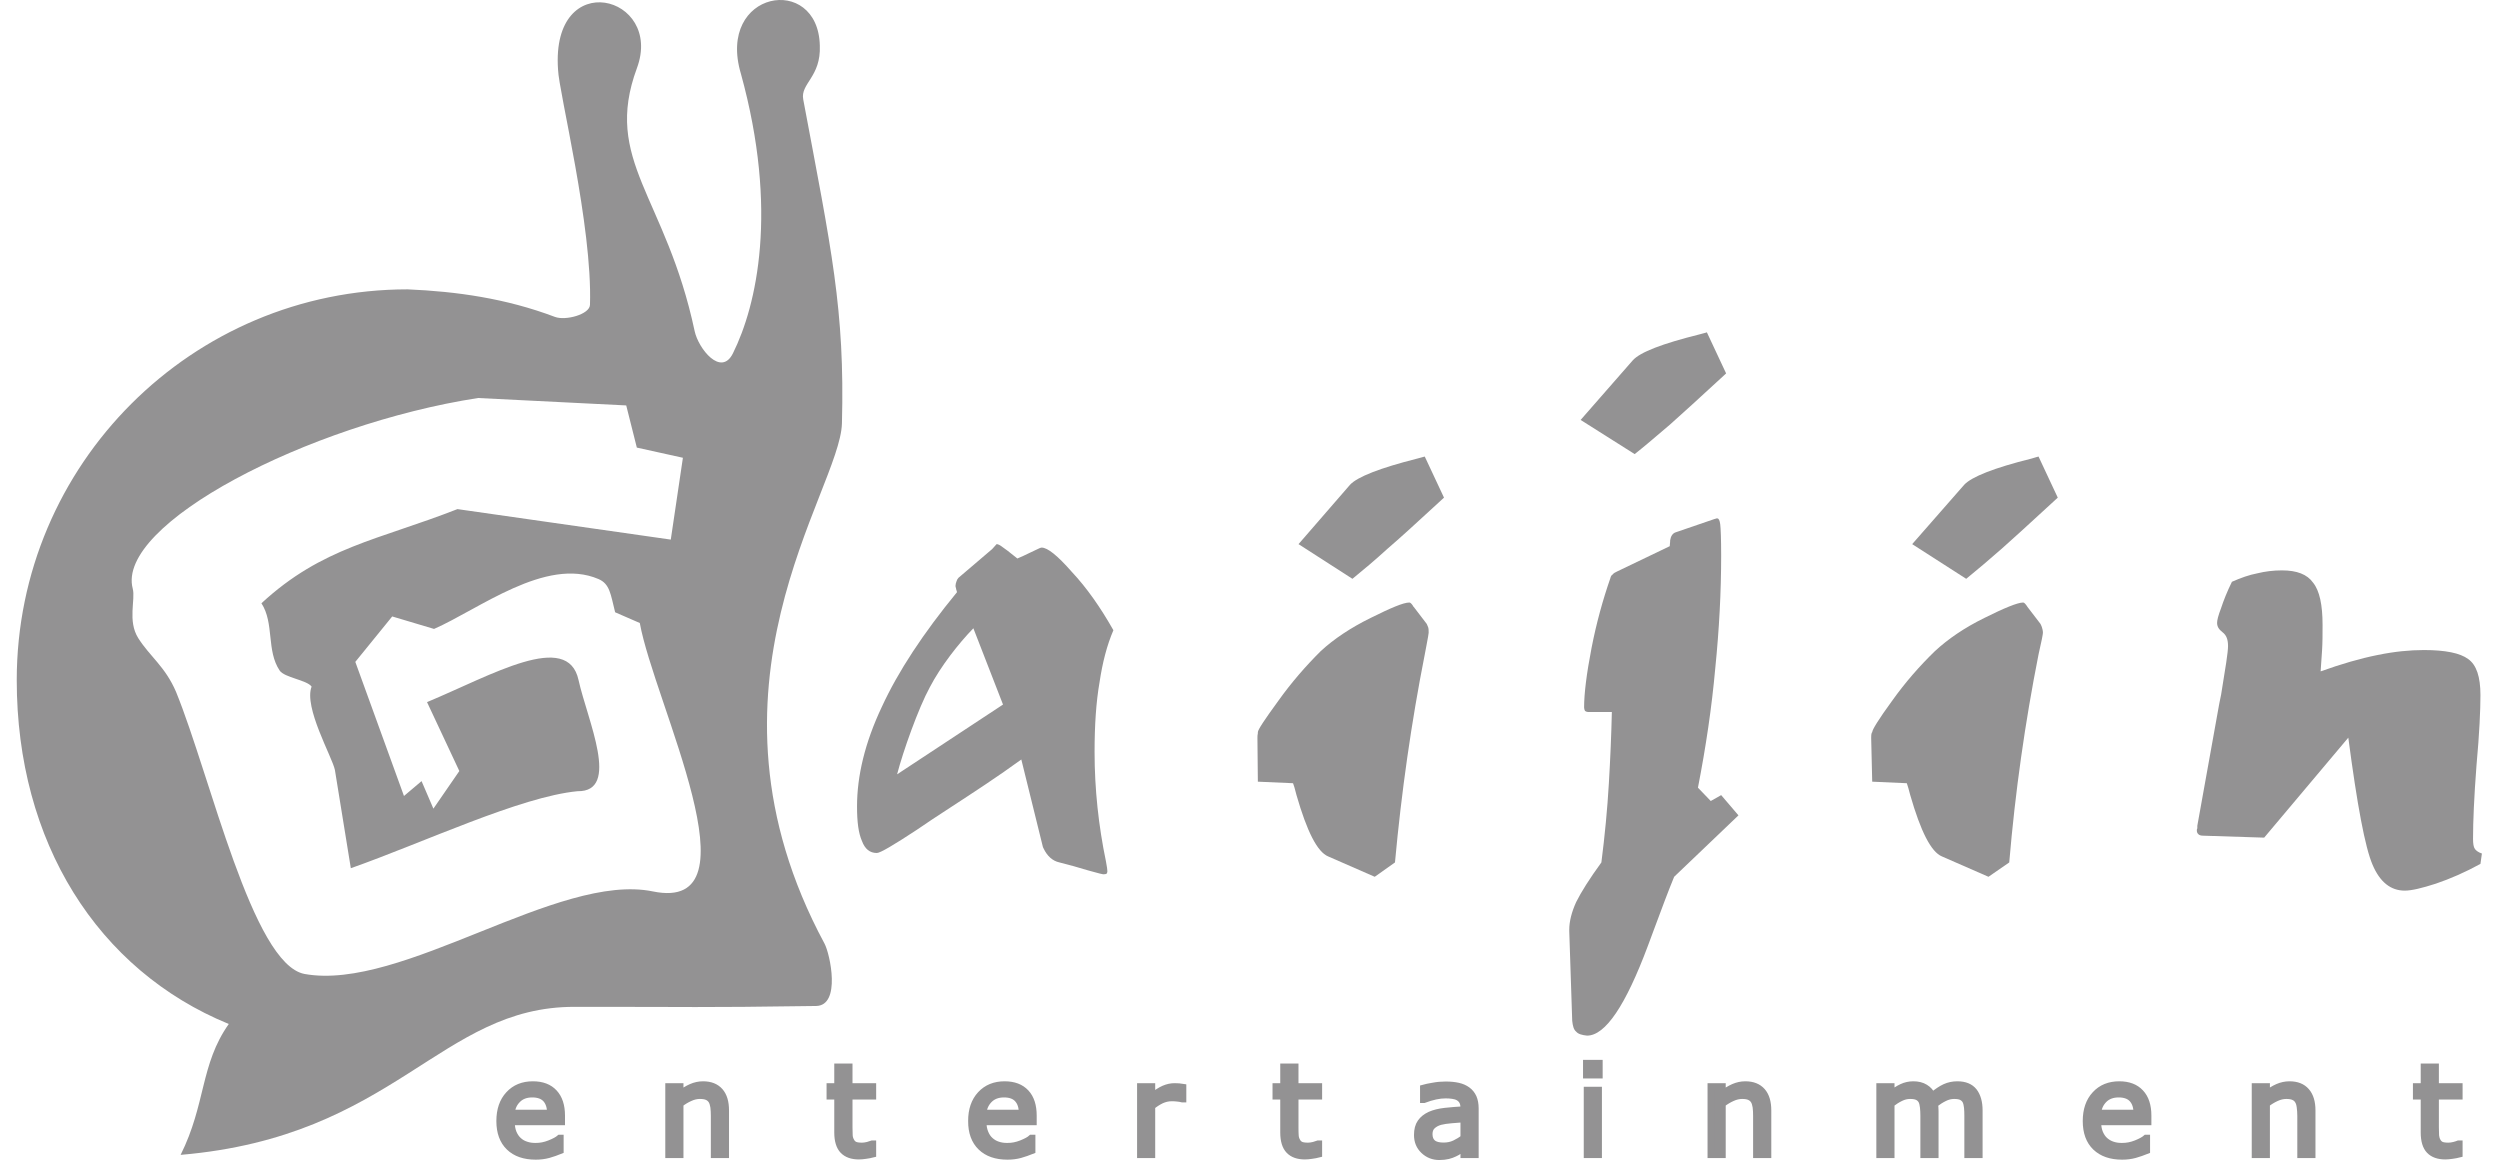 <svg width="112" height="52" viewBox="0 0 112 52" fill="none" xmlns="http://www.w3.org/2000/svg"><g clip-path="url(#clip0_4117_6888)"><path fill-rule="evenodd" clip-rule="evenodd" d="M25.162 50.259H22.91C22.91 50.446 22.939 50.611 22.994 50.749C23.053 50.888 23.13 51.005 23.227 51.092C23.32 51.179 23.433 51.247 23.567 51.289C23.695 51.334 23.841 51.356 23.996 51.353C24.203 51.356 24.412 51.315 24.622 51.231C24.835 51.147 24.984 51.066 25.075 50.986H25.101V51.548C24.929 51.618 24.751 51.68 24.571 51.731C24.39 51.78 24.199 51.803 24.002 51.803C23.495 51.803 23.097 51.667 22.814 51.392C22.53 51.118 22.387 50.727 22.387 50.223C22.387 49.723 22.523 49.325 22.797 49.032C23.068 48.737 23.427 48.592 23.873 48.592C24.286 48.592 24.602 48.712 24.826 48.954C25.049 49.193 25.162 49.536 25.162 49.978V50.259ZM24.661 49.865C24.658 49.593 24.59 49.387 24.458 49.238C24.322 49.09 24.119 49.015 23.844 49.015C23.57 49.015 23.35 49.096 23.188 49.26C23.024 49.422 22.933 49.622 22.91 49.865H24.661Z" fill="#939293" stroke="#939293" stroke-width="0.3"/><path fill-rule="evenodd" clip-rule="evenodd" d="M32.51 51.731H31.996V49.994C31.996 49.851 31.989 49.719 31.974 49.596C31.954 49.474 31.925 49.377 31.883 49.309C31.835 49.231 31.77 49.176 31.686 49.138C31.598 49.099 31.489 49.083 31.35 49.083C31.211 49.083 31.062 49.116 30.911 49.186C30.756 49.255 30.611 49.344 30.469 49.452V51.731H29.955V48.676H30.469V49.015C30.63 48.883 30.798 48.78 30.969 48.705C31.14 48.631 31.314 48.592 31.495 48.592C31.825 48.592 32.077 48.692 32.251 48.89C32.426 49.09 32.51 49.373 32.51 49.748V51.731Z" fill="#939293" stroke="#939293" stroke-width="0.3"/><path fill-rule="evenodd" clip-rule="evenodd" d="M39.102 51.706C39.004 51.731 38.901 51.751 38.785 51.766C38.672 51.783 38.572 51.793 38.481 51.793C38.168 51.793 37.933 51.709 37.77 51.541C37.609 51.373 37.525 51.105 37.525 50.733V49.108H37.18V48.676H37.525V47.797H38.042V48.676H39.102V49.108H38.042V50.501C38.042 50.662 38.046 50.788 38.051 50.878C38.058 50.969 38.084 51.053 38.13 51.13C38.168 51.205 38.223 51.257 38.294 51.292C38.365 51.324 38.471 51.341 38.617 51.341C38.701 51.341 38.788 51.327 38.879 51.305C38.969 51.279 39.033 51.26 39.076 51.243H39.102V51.706Z" fill="#939293" stroke="#939293" stroke-width="0.3"/><path fill-rule="evenodd" clip-rule="evenodd" d="M46.294 50.259H44.043C44.043 50.446 44.072 50.611 44.13 50.749C44.185 50.888 44.263 51.005 44.362 51.092C44.456 51.179 44.57 51.247 44.699 51.289C44.831 51.334 44.974 51.356 45.131 51.353C45.338 51.356 45.548 51.315 45.759 51.231C45.968 51.147 46.12 51.066 46.206 50.986H46.236V51.548C46.062 51.618 45.884 51.68 45.704 51.731C45.525 51.78 45.335 51.803 45.135 51.803C44.628 51.803 44.233 51.667 43.949 51.392C43.665 51.118 43.52 50.727 43.523 50.223C43.52 49.723 43.659 49.325 43.93 49.032C44.204 48.737 44.563 48.592 45.005 48.592C45.419 48.592 45.735 48.712 45.961 48.954C46.184 49.193 46.294 49.536 46.294 49.978V50.259ZM45.793 49.865C45.793 49.593 45.726 49.387 45.59 49.238C45.458 49.09 45.254 49.015 44.98 49.015C44.705 49.015 44.485 49.096 44.321 49.26C44.16 49.422 44.065 49.622 44.043 49.865H45.793Z" fill="#939293" stroke="#939293" stroke-width="0.3"/><path fill-rule="evenodd" clip-rule="evenodd" d="M52.997 49.238H52.971C52.892 49.219 52.818 49.205 52.748 49.2C52.673 49.19 52.589 49.186 52.489 49.186C52.331 49.186 52.179 49.222 52.03 49.289C51.882 49.361 51.74 49.452 51.603 49.565V51.731H51.091V48.676H51.603V49.128C51.808 48.963 51.988 48.847 52.143 48.78C52.301 48.712 52.46 48.676 52.621 48.676C52.712 48.676 52.776 48.679 52.815 48.683C52.858 48.689 52.916 48.696 52.997 48.708V49.238Z" fill="#939293" stroke="#939293" stroke-width="0.3"/><path fill-rule="evenodd" clip-rule="evenodd" d="M59.081 51.706C58.984 51.731 58.881 51.751 58.765 51.766C58.652 51.783 58.551 51.793 58.462 51.793C58.148 51.793 57.912 51.709 57.751 51.541C57.589 51.373 57.505 51.105 57.505 50.733V49.108H57.159V48.676H57.505V47.797H58.022V48.676H59.081V49.108H58.022V50.501C58.022 50.662 58.025 50.788 58.032 50.878C58.038 50.969 58.064 51.053 58.109 51.13C58.148 51.205 58.203 51.257 58.274 51.292C58.345 51.324 58.451 51.341 58.597 51.341C58.681 51.341 58.768 51.327 58.858 51.305C58.949 51.279 59.013 51.26 59.055 51.243H59.081V51.706Z" fill="#939293" stroke="#939293" stroke-width="0.3"/><path fill-rule="evenodd" clip-rule="evenodd" d="M66.094 51.731H65.579V51.409C65.535 51.438 65.473 51.483 65.396 51.538C65.319 51.593 65.244 51.638 65.17 51.67C65.086 51.712 64.986 51.748 64.876 51.776C64.763 51.803 64.633 51.819 64.486 51.819C64.207 51.819 63.974 51.725 63.784 51.544C63.59 51.36 63.497 51.128 63.497 50.847C63.497 50.614 63.545 50.427 63.645 50.285C63.745 50.142 63.888 50.03 64.071 49.946C64.256 49.865 64.479 49.81 64.74 49.781C65.002 49.752 65.283 49.73 65.579 49.713V49.635C65.579 49.519 65.561 49.422 65.519 49.344C65.48 49.267 65.418 49.209 65.344 49.164C65.27 49.121 65.182 49.093 65.079 49.08C64.979 49.064 64.873 49.058 64.76 49.058C64.624 49.058 64.475 49.073 64.308 49.109C64.143 49.145 63.972 49.196 63.794 49.264H63.768V48.744C63.869 48.715 64.013 48.686 64.201 48.654C64.391 48.618 64.579 48.602 64.763 48.602C64.979 48.602 65.166 48.621 65.325 48.657C65.483 48.692 65.622 48.754 65.738 48.838C65.854 48.922 65.942 49.032 66.003 49.164C66.061 49.296 66.094 49.461 66.094 49.658V51.731ZM65.579 50.979V50.129C65.425 50.139 65.241 50.153 65.028 50.172C64.815 50.188 64.647 50.217 64.52 50.249C64.375 50.291 64.256 50.355 64.162 50.446C64.071 50.533 64.026 50.656 64.026 50.811C64.026 50.986 64.082 51.118 64.184 51.205C64.291 51.296 64.453 51.337 64.669 51.337C64.85 51.337 65.014 51.305 65.166 51.234C65.315 51.163 65.454 51.079 65.579 50.979Z" fill="#939293" stroke="#939293" stroke-width="0.3"/><path fill-rule="evenodd" clip-rule="evenodd" d="M71.649 48.165H71.07V47.632H71.649V48.165ZM71.616 51.731H71.102V48.837H71.616V51.731Z" fill="#939293" stroke="#939293" stroke-width="0.3"/><path fill-rule="evenodd" clip-rule="evenodd" d="M79.204 51.731H78.689V49.994C78.689 49.851 78.684 49.719 78.668 49.596C78.648 49.474 78.619 49.377 78.577 49.309C78.529 49.231 78.464 49.176 78.38 49.138C78.293 49.099 78.183 49.083 78.044 49.083C77.905 49.083 77.757 49.116 77.605 49.186C77.45 49.255 77.304 49.344 77.162 49.452V51.731H76.648V48.676H77.162V49.015C77.324 48.883 77.492 48.78 77.662 48.705C77.834 48.631 78.009 48.592 78.189 48.592C78.519 48.592 78.771 48.692 78.945 48.89C79.119 49.09 79.204 49.373 79.204 49.748V51.731Z" fill="#939293" stroke="#939293" stroke-width="0.3"/><path fill-rule="evenodd" clip-rule="evenodd" d="M88.67 51.731H88.153V49.994C88.153 49.861 88.15 49.735 88.137 49.613C88.124 49.49 88.099 49.393 88.063 49.318C88.021 49.241 87.96 49.183 87.881 49.142C87.802 49.102 87.689 49.083 87.543 49.083C87.398 49.083 87.252 49.118 87.11 49.19C86.964 49.26 86.822 49.354 86.676 49.464C86.683 49.507 86.687 49.555 86.69 49.609C86.693 49.668 86.697 49.723 86.697 49.778V51.731H86.183V49.994C86.183 49.858 86.177 49.73 86.164 49.609C86.15 49.487 86.128 49.39 86.09 49.315C86.047 49.238 85.986 49.179 85.908 49.142C85.831 49.102 85.718 49.083 85.569 49.083C85.427 49.083 85.288 49.116 85.147 49.186C85.004 49.255 84.865 49.344 84.724 49.452V51.731H84.21V48.676H84.724V49.015C84.885 48.883 85.043 48.78 85.204 48.705C85.363 48.631 85.534 48.592 85.715 48.592C85.922 48.592 86.099 48.634 86.244 48.724C86.39 48.812 86.496 48.931 86.568 49.087C86.777 48.912 86.964 48.786 87.136 48.708C87.307 48.631 87.491 48.592 87.689 48.592C88.024 48.592 88.269 48.692 88.431 48.895C88.589 49.099 88.67 49.383 88.67 49.748V51.731Z" fill="#939293" stroke="#939293" stroke-width="0.3"/><path fill-rule="evenodd" clip-rule="evenodd" d="M96.232 50.259H93.98C93.98 50.446 94.01 50.611 94.064 50.749C94.123 50.888 94.2 51.005 94.297 51.092C94.394 51.179 94.507 51.247 94.636 51.289C94.766 51.334 94.911 51.356 95.066 51.353C95.276 51.356 95.485 51.315 95.696 51.231C95.905 51.147 96.054 51.066 96.144 50.986H96.173V51.548C95.999 51.618 95.821 51.68 95.641 51.731C95.46 51.78 95.273 51.803 95.072 51.803C94.565 51.803 94.171 51.667 93.884 51.392C93.599 51.118 93.457 50.727 93.457 50.223C93.457 49.723 93.593 49.325 93.867 49.032C94.138 48.737 94.498 48.592 94.943 48.592C95.356 48.592 95.672 48.712 95.896 48.954C96.121 49.193 96.232 49.536 96.232 49.978V50.259ZM95.731 49.865C95.731 49.593 95.663 49.387 95.528 49.238C95.396 49.09 95.188 49.015 94.917 49.015C94.642 49.015 94.423 49.096 94.258 49.26C94.097 49.422 94.004 49.622 93.98 49.865H95.731Z" fill="#939293" stroke="#939293" stroke-width="0.3"/><path fill-rule="evenodd" clip-rule="evenodd" d="M103.583 51.731H103.069V49.994C103.069 49.851 103.059 49.719 103.043 49.596C103.027 49.474 102.998 49.377 102.953 49.309C102.908 49.231 102.843 49.176 102.756 49.138C102.669 49.099 102.559 49.083 102.423 49.083C102.282 49.083 102.136 49.116 101.981 49.186C101.83 49.255 101.681 49.344 101.542 49.452V51.731H101.028V48.676H101.542V49.015C101.703 48.883 101.868 48.78 102.039 48.705C102.21 48.631 102.387 48.592 102.569 48.592C102.899 48.592 103.15 48.692 103.321 48.89C103.496 49.09 103.583 49.373 103.583 49.748V51.731Z" fill="#939293" stroke="#939293" stroke-width="0.3"/><path fill-rule="evenodd" clip-rule="evenodd" d="M110.174 51.706C110.078 51.731 109.971 51.751 109.857 51.766C109.742 51.783 109.641 51.793 109.551 51.793C109.241 51.793 109.002 51.709 108.84 51.541C108.679 51.373 108.598 51.105 108.598 50.733V49.108H108.249V48.676H108.598V47.797H109.112V48.676H110.174V49.108H109.112V50.501C109.112 50.662 109.115 50.788 109.121 50.878C109.132 50.969 109.154 51.053 109.199 51.13C109.238 51.205 109.296 51.257 109.363 51.292C109.435 51.324 109.542 51.341 109.687 51.341C109.771 51.341 109.857 51.327 109.948 51.305C110.038 51.279 110.107 51.26 110.145 51.243H110.174V51.706Z" fill="#939293" stroke="#939293" stroke-width="0.3"/><path d="M70.812 18.813L73.232 20.343C73.609 20.049 74.016 19.702 74.449 19.332C74.572 19.227 74.697 19.121 74.824 19.013C75.36 18.54 76.163 17.802 77.213 16.837L77.33 16.729L76.468 14.888C76.444 14.9 76.395 14.912 76.335 14.927C76.282 14.94 76.22 14.956 76.157 14.975C74.473 15.395 73.474 15.774 73.141 16.151L70.812 18.813Z" fill="#939293"/><path d="M70.613 46.218C70.703 46.327 70.877 46.373 71.1 46.396C71.921 46.396 72.828 45.046 73.83 42.362C73.924 42.108 74.016 41.862 74.104 41.625C74.447 40.703 74.74 39.914 75.002 39.28L77.883 36.528L77.108 35.621L76.642 35.885L76.068 35.288C76.423 33.47 76.688 31.674 76.843 29.946C77.021 28.192 77.108 26.51 77.108 24.888C77.108 24.136 77.088 23.67 77.066 23.489C77.043 23.312 77.001 23.224 76.933 23.224C76.908 23.224 76.865 23.224 76.843 23.247C76.8 23.247 76.774 23.27 76.756 23.27L75.07 23.848C74.937 23.889 74.85 24.023 74.824 24.2C74.824 24.264 74.818 24.319 74.812 24.367C74.808 24.405 74.805 24.439 74.805 24.469L72.454 25.598C72.363 25.641 72.276 25.686 72.256 25.73C72.188 25.773 72.166 25.817 72.143 25.905C71.811 26.861 71.52 27.902 71.3 29.035C71.077 30.188 70.968 31.073 70.968 31.696C70.968 31.755 70.986 31.798 71.005 31.84C71.006 31.844 71.008 31.848 71.01 31.852C71.022 31.857 71.032 31.863 71.043 31.868C71.07 31.883 71.096 31.897 71.145 31.897H72.211C72.188 32.914 72.143 33.98 72.076 35.11C72.01 36.241 71.898 37.417 71.742 38.637C71.21 39.368 70.835 39.965 70.613 40.411C70.412 40.853 70.303 41.273 70.303 41.651V41.716L70.435 45.73C70.458 45.956 70.502 46.131 70.613 46.218Z" fill="#939293"/><path d="M106.292 38.744C106.622 39.522 107.109 39.9 107.732 39.9C108.043 39.9 108.508 39.787 109.128 39.587C109.771 39.368 110.436 39.08 111.124 38.702L111.189 38.237C111.037 38.192 110.923 38.101 110.878 38.036C110.813 37.947 110.792 37.794 110.792 37.571C110.792 36.819 110.837 35.73 110.947 34.289C111.079 32.846 111.124 31.806 111.124 31.141C111.124 30.32 110.947 29.787 110.572 29.523C110.213 29.257 109.551 29.122 108.595 29.122C107.952 29.122 107.267 29.19 106.512 29.345C105.736 29.5 104.893 29.745 103.964 30.078C103.977 29.878 103.991 29.669 104.007 29.45C104.014 29.35 104.021 29.248 104.028 29.144C104.051 28.79 104.051 28.414 104.051 27.994C104.051 27.106 103.918 26.464 103.627 26.105C103.363 25.73 102.898 25.553 102.232 25.553C101.854 25.553 101.477 25.598 101.124 25.686C100.766 25.754 100.391 25.886 99.99 26.064C99.771 26.509 99.616 26.906 99.506 27.239C99.371 27.591 99.326 27.792 99.326 27.902C99.326 28.059 99.393 28.191 99.57 28.325C99.748 28.46 99.816 28.657 99.816 28.945C99.816 29.213 99.703 29.92 99.506 31.118C99.473 31.265 99.451 31.376 99.434 31.469C99.428 31.503 99.422 31.534 99.416 31.564L98.44 36.994V37.107C98.418 37.152 98.418 37.171 98.418 37.194C98.418 37.283 98.44 37.326 98.485 37.371C98.531 37.416 98.595 37.439 98.708 37.439L101.435 37.526L105.204 33.047C105.601 36.063 105.956 37.969 106.292 38.744Z" fill="#939293"/><path d="M59.505 38.369L61.588 39.28L62.495 38.637C62.786 35.465 63.229 32.361 63.829 29.322C63.86 29.157 63.887 29.012 63.911 28.888C63.969 28.578 64.004 28.395 64.004 28.347C64.004 28.26 64.004 28.169 63.982 28.102C63.967 28.056 63.951 28.022 63.935 27.99C63.929 27.977 63.922 27.963 63.917 27.95L63.339 27.194C63.319 27.171 63.293 27.151 63.293 27.126C63.229 27.038 63.183 26.993 63.138 26.993C62.873 26.993 62.299 27.239 61.41 27.681C60.499 28.128 59.75 28.634 59.172 29.167C58.503 29.833 57.864 30.563 57.263 31.405C56.665 32.226 56.352 32.691 56.352 32.804V32.846C56.333 32.913 56.333 33.004 56.333 33.069L56.352 35.019L57.928 35.088C57.969 35.185 58.009 35.337 58.062 35.541C58.069 35.567 58.076 35.593 58.083 35.621C58.549 37.239 59.013 38.169 59.505 38.369Z" fill="#939293"/><path d="M87.001 38.369L89.084 39.28L90.014 38.637C90.282 35.465 90.724 32.361 91.326 29.322C91.458 28.745 91.523 28.414 91.523 28.347C91.523 28.26 91.5 28.169 91.478 28.102C91.464 28.056 91.448 28.022 91.432 27.991C91.425 27.977 91.419 27.963 91.413 27.95L90.834 27.194C90.824 27.182 90.818 27.172 90.812 27.161C90.806 27.15 90.801 27.139 90.789 27.126C90.724 27.038 90.68 26.993 90.635 26.993C90.392 26.993 89.792 27.239 88.906 27.681C87.995 28.128 87.265 28.634 86.688 29.167C86.002 29.833 85.36 30.563 84.76 31.405C84.162 32.226 83.875 32.691 83.875 32.804C83.875 32.804 83.849 32.827 83.849 32.846C83.829 32.913 83.829 33.004 83.829 33.069L83.875 35.019L85.425 35.088C85.466 35.198 85.515 35.376 85.579 35.621C86.045 37.239 86.51 38.169 87.001 38.369Z" fill="#939293"/><path fill-rule="evenodd" clip-rule="evenodd" d="M48.968 39.054C49.234 39.127 49.382 39.167 49.416 39.167C49.479 39.167 49.525 39.167 49.57 39.148C49.593 39.122 49.611 39.08 49.611 39.035C49.611 38.97 49.593 38.838 49.547 38.593C49.215 36.994 49.037 35.353 49.037 33.689C49.037 32.495 49.105 31.451 49.26 30.563C49.392 29.678 49.593 28.903 49.88 28.234C49.305 27.216 48.682 26.328 48.019 25.622C47.376 24.888 46.931 24.532 46.666 24.532C46.62 24.532 46.535 24.574 46.395 24.642C46.328 24.674 46.249 24.713 46.156 24.755C45.936 24.866 45.733 24.955 45.578 25.021L45.507 24.964C45.214 24.73 45.017 24.573 44.915 24.51C44.802 24.422 44.715 24.377 44.648 24.377L44.447 24.6L42.939 25.886C42.897 25.931 42.874 25.973 42.852 26.041C42.829 26.105 42.807 26.174 42.807 26.238C42.807 26.264 42.807 26.309 42.829 26.351C42.829 26.379 42.838 26.407 42.85 26.444C42.857 26.468 42.866 26.495 42.874 26.529C41.366 28.366 40.236 30.078 39.503 31.674C38.75 33.269 38.395 34.755 38.395 36.131C38.395 36.819 38.459 37.326 38.617 37.681C38.75 38.037 38.969 38.214 39.283 38.214C39.434 38.214 40.035 37.859 41.079 37.172C41.463 36.903 41.991 36.559 42.587 36.17C43.569 35.53 44.737 34.769 45.755 34.025L46.711 37.901C46.711 37.927 46.73 37.969 46.754 38.014C46.912 38.346 47.15 38.57 47.464 38.637C47.884 38.744 48.307 38.857 48.73 38.989C48.818 39.013 48.897 39.035 48.968 39.054ZM44.935 31.564L40.19 34.69C40.455 33.667 41.146 31.719 41.657 30.786C42.142 29.855 42.939 28.835 43.607 28.147L44.935 31.564Z" fill="#939293"/><path d="M58.174 24.377L60.589 25.931C61.077 25.534 61.61 25.087 62.166 24.578C62.695 24.128 63.452 23.433 64.434 22.53C64.518 22.453 64.603 22.374 64.691 22.294L63.829 20.453C63.794 20.464 63.75 20.476 63.694 20.49C63.639 20.504 63.572 20.521 63.494 20.544C61.833 20.964 60.81 21.361 60.48 21.719L58.174 24.377Z" fill="#939293"/><path d="M85.666 24.377L88.086 25.931C88.573 25.534 89.103 25.087 89.682 24.578C90.155 24.162 90.838 23.534 91.717 22.727C91.868 22.588 92.025 22.444 92.188 22.294L91.326 20.453C91.299 20.462 91.266 20.47 91.228 20.48C91.167 20.497 91.093 20.516 91.012 20.544C89.326 20.964 88.328 21.361 87.995 21.719L85.666 24.377Z" fill="#939293"/><path fill-rule="evenodd" clip-rule="evenodd" d="M35.985 4.456C35.849 3.739 36.786 3.451 36.728 2.039C36.65 -1.204 32.08 -0.431 33.194 3.309C34.88 9.429 33.902 13.683 32.836 15.828C32.306 16.9 31.288 15.621 31.12 14.833C29.835 8.783 27 7.201 28.534 3.053C29.741 -0.208 24.677 -1.523 25 3.115C25.032 4.119 26.547 10.127 26.431 13.657C26.418 14.084 25.339 14.377 24.861 14.197C22.662 13.367 20.458 13.057 18.259 12.963C8.595 12.963 0.75 20.808 0.75 30.472C0.75 37.72 4.361 43.46 10.249 45.875C8.97 47.684 9.228 49.464 8.092 51.738C17.716 50.918 19.709 45.087 25.752 45.107C31.334 45.101 30.975 45.149 36.563 45.068C37.686 45.049 37.189 42.739 36.937 42.271C30.752 30.783 37.638 22.004 37.719 18.967C37.852 13.864 37.247 11.186 35.985 4.456ZM29.25 39.936C25.01 39.064 18.004 44.429 13.64 43.633C11.306 43.185 9.435 34.794 7.888 30.999C7.4 29.859 6.721 29.422 6.192 28.586C5.708 27.817 6.076 26.858 5.947 26.373C5.182 23.492 13.793 19.01 21.415 17.831L28.055 18.163L28.53 20.052L30.594 20.508L30.051 24.174L20.494 22.808C16.938 24.2 14.441 24.506 11.712 27.026C12.293 27.917 11.928 29.151 12.53 30.042C12.739 30.356 13.753 30.466 13.96 30.76C13.599 31.684 14.878 33.902 15.003 34.49L15.717 38.896C18.993 37.739 23.308 35.695 25.872 35.446C27.819 35.482 26.314 32.258 25.92 30.472C25.439 28.231 22.045 30.239 19.131 31.455L20.578 34.542L19.416 36.228L18.886 34.994L18.098 35.66L15.918 29.652L17.571 27.617L19.445 28.176C21.437 27.307 24.457 24.93 26.812 25.941C27.322 26.16 27.355 26.619 27.558 27.43L28.663 27.911C29.305 31.473 34.089 40.931 29.25 39.936Z" fill="#939293"/></g><defs><clipPath id="clip0_4117_6888"><rect width="110.5" height="52" fill="white" transform="translate(0.75)"/></clipPath></defs></svg>